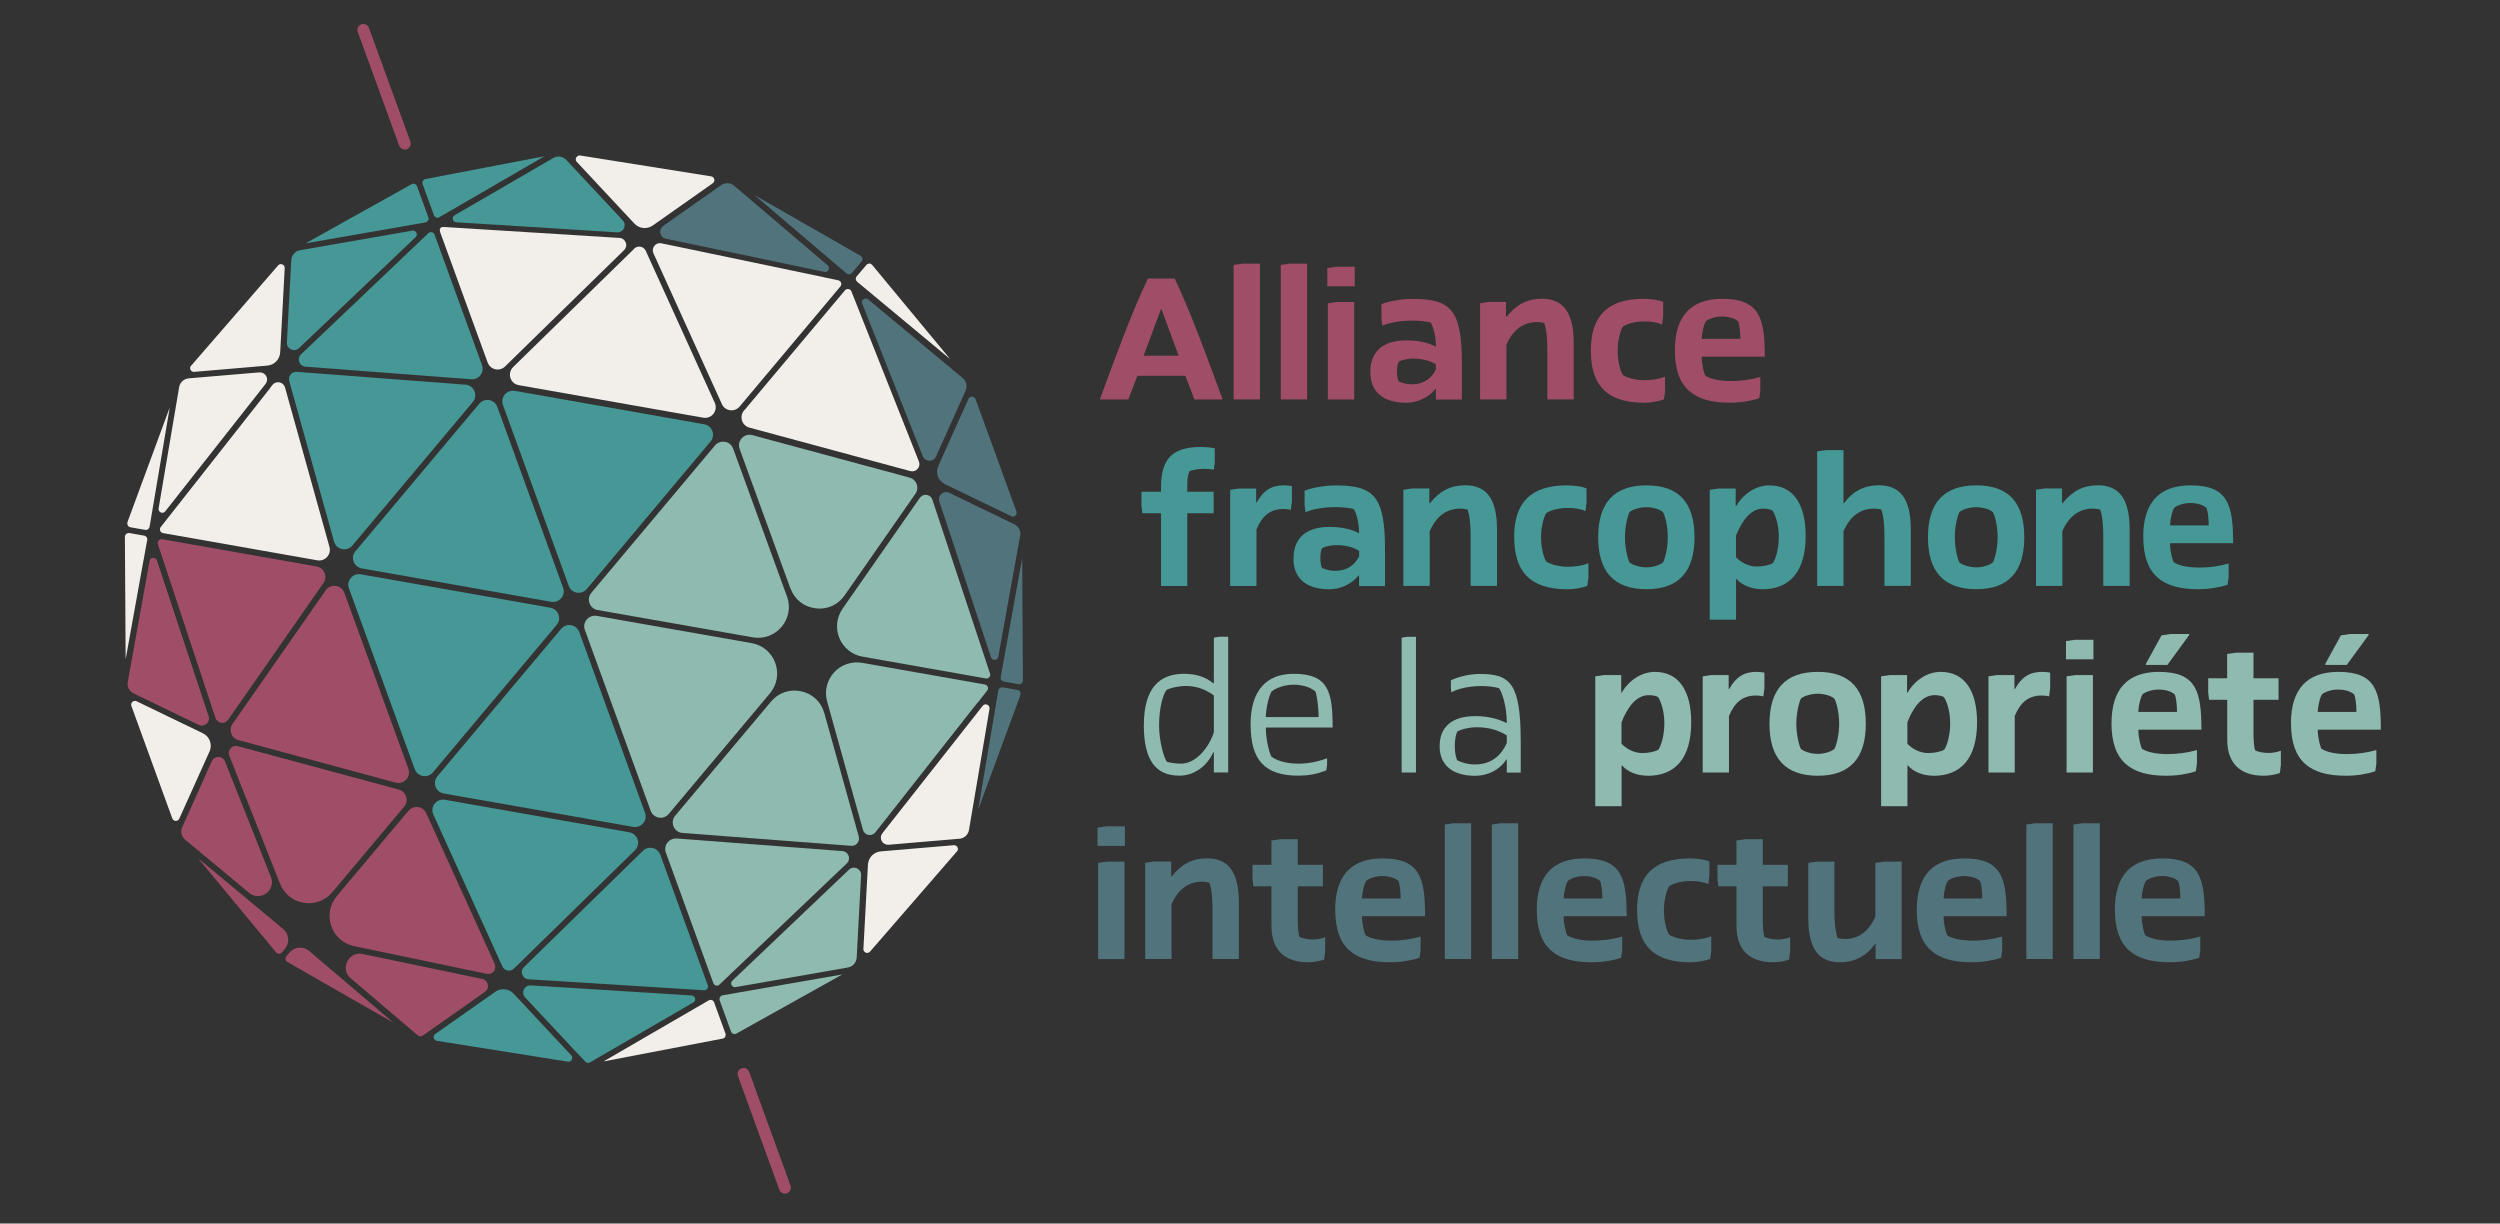 <?xml version="1.0" encoding="UTF-8"?>
<svg id="Calque_1" data-name="Calque 1" xmlns="http://www.w3.org/2000/svg" viewBox="0 0 335.07 163.99">
  <rect x="0" y="0" width="335.07" height="163.99" fill="#333333" stroke="none"/>
  <defs>
    <style>
      .cls-1 {
        fill: #50737c;
      }

      .cls-1, .cls-2, .cls-3, .cls-4, .cls-5 {
        stroke-width: 0px;
      }

      .cls-2 {
        fill: #459896;
      }

      .cls-3 {
        fill: #a04e68;
      }

      .cls-4 {
        fill: #8ebaaf;
      }

      .cls-5 {
        fill: #f2efeb;
      }
    </style>
  </defs>
  <g>
    <path class="cls-3" d="M160.09,53.54l-1.22-3.17h-6.43l-1.22,3.17h-3.77v-.1s1.92-5.3,3.29-8.79c1.13-2.9,2.16-5.35,3.12-7.32h3.58c.94,1.97,1.97,4.42,3.1,7.32,1.22,3.1,3.29,8.79,3.29,8.79v.1h-3.72ZM157.95,47.61l-2.28-6.17h-.07l-2.3,6.17v.07h4.66v-.07Z"/>
    <path class="cls-3" d="M165.34,53.54v-18.03l1.18-.17h2.35v18.19h-3.53Z"/>
    <path class="cls-3" d="M171.66,53.54v-18.03l1.18-.17h2.35v18.19h-3.53Z"/>
    <path class="cls-3" d="M177.9,38.37v-2.45l1.25-.17h2.42v2.62h-3.67ZM177.97,53.54v-12.89l1.18-.17h2.35v13.06h-3.53Z"/>
    <path class="cls-3" d="M183.66,49.84c0-2.66,1.61-4.22,4.85-4.22,1.66,0,2.98.34,3.87.82h.07v-.07c0-1.46-.43-2.74-.7-3.14-.43-.14-1.54-.26-2.4-.26-1.54,0-3.12.24-4.03.67h-.05l-.12-.96v-1.92c.98-.38,2.64-.7,4.18-.7,5.11,0,6.6,1.46,6.6,8.59v4.9h-3.48v-1.44h-.05c-.89,1.13-2.4,1.87-3.89,1.87-3.29,0-4.85-1.58-4.85-4.13ZM192.44,49.55v-.72c-.72-.46-1.8-.77-3.03-.77-.7,0-1.51.17-1.94.41-.1.14-.24.67-.24,1.32s.14,1.18.24,1.34c.43.19,1.06.38,1.75.38,1.8,0,2.76-1.01,3.22-1.97Z"/>
    <path class="cls-3" d="M207.39,53.54v-6.65c0-1.56-.14-2.88-.43-3.6-.24-.07-.7-.12-.98-.12-1.68,0-3.12.86-4.08,3.02v7.34h-3.53v-12.89l1.15-.17h2.33v1.99h.07c1.3-1.63,2.76-2.42,4.73-2.42,2.81,0,4.27,1.75,4.27,5.93v7.56h-3.53Z"/>
    <path class="cls-3" d="M213.22,47.01c0-4.54,2.09-6.96,7.1-6.96.96,0,2.02.17,2.59.41v1.85l-.14,1.18h-.07c-.58-.29-1.37-.41-2.38-.41-1.25,0-2.38.38-2.81.7-.31.46-.7,1.8-.7,3.24s.38,2.78.7,3.24c.43.31,1.58.7,2.86.7.94,0,2.02-.14,2.74-.46h.05v1.92l-.14,1.1c-.67.26-1.78.46-2.62.46-5.11,0-7.18-2.42-7.18-6.96Z"/>
    <path class="cls-3" d="M224.48,46.96c0-4.66,2.21-6.91,6.36-6.91,5.04,0,5.69,2.66,5.69,7.75h-8.45v.07c0,1.08.36,2.33.5,2.5.77.46,1.89.7,3.48.7,1.22,0,2.67-.19,3.82-.53h.05v1.8l-.14,1.03c-1.15.38-2.52.6-3.96.6-4.75,0-7.35-1.9-7.35-7.01ZM228.63,43.07c-.19.29-.48,1.15-.55,2.28v.07h5.18c0-.98-.14-2.04-.31-2.35-.31-.29-1.03-.65-2.16-.65-1.03,0-1.82.36-2.16.65Z"/>
    <path class="cls-2" d="M155.61,78.54v-9.75h-2.5l-.12-.96v-1.92h2.62v-.6c0-3.67,1.39-5.4,5.3-5.4.94,0,1.44.1,1.9.17v1.9l-.12.96h-.05c-.24-.05-.74-.1-1.3-.1-.72,0-1.46.14-1.9.29-.12.22-.31.79-.31,1.68v1.1h3.53v2.88h-3.53v9.75h-3.53Z"/>
    <path class="cls-2" d="M164.88,78.54v-12.89l1.15-.17h2.33v1.87h.07c.89-1.63,2.02-2.3,3.62-2.3.43,0,.82.05,1.1.1v2.11l-.14,1.06h-.05c-.19-.05-.6-.1-.94-.1-1.73,0-2.83.86-3.62,2.74v7.58h-3.53Z"/>
    <path class="cls-2" d="M173.37,74.84c0-2.66,1.61-4.22,4.85-4.22,1.66,0,2.98.34,3.86.82h.07v-.07c0-1.46-.43-2.74-.7-3.14-.43-.14-1.54-.26-2.4-.26-1.54,0-3.12.24-4.03.67h-.05l-.12-.96v-1.92c.98-.38,2.64-.7,4.18-.7,5.11,0,6.6,1.46,6.6,8.59v4.9h-3.48v-1.44h-.05c-.89,1.13-2.4,1.87-3.89,1.87-3.29,0-4.85-1.58-4.85-4.13ZM182.16,74.55v-.72c-.72-.46-1.8-.77-3.02-.77-.7,0-1.51.17-1.94.41-.1.14-.24.67-.24,1.32s.14,1.18.24,1.34c.43.19,1.06.38,1.75.38,1.8,0,2.76-1.01,3.22-1.97Z"/>
    <path class="cls-2" d="M197.11,78.54v-6.65c0-1.56-.14-2.88-.43-3.6-.24-.07-.7-.12-.98-.12-1.68,0-3.12.86-4.08,3.02v7.34h-3.53v-12.89l1.15-.17h2.33v1.99h.07c1.3-1.63,2.76-2.42,4.73-2.42,2.81,0,4.27,1.75,4.27,5.93v7.56h-3.53Z"/>
    <path class="cls-2" d="M202.94,72.01c0-4.54,2.09-6.96,7.11-6.96.96,0,2.02.17,2.59.41v1.85l-.14,1.18h-.07c-.58-.29-1.37-.41-2.38-.41-1.25,0-2.38.38-2.81.7-.31.46-.7,1.8-.7,3.24s.38,2.78.7,3.24c.43.31,1.58.7,2.86.7.94,0,2.02-.14,2.74-.46h.05v1.92l-.14,1.1c-.67.26-1.78.46-2.62.46-5.11,0-7.18-2.42-7.18-6.96Z"/>
    <path class="cls-2" d="M220.68,78.97c-4.42,0-6.48-2.42-6.48-6.96s2.06-6.96,6.48-6.96,6.43,2.42,6.43,6.96-2.06,6.96-6.43,6.96ZM222.88,68.63c-.38-.34-1.27-.65-2.21-.65s-1.87.31-2.26.65c-.24.43-.62,1.85-.62,3.38s.38,2.95.62,3.38c.38.31,1.29.65,2.26.65s1.82-.34,2.21-.65c.26-.43.65-1.85.65-3.38s-.38-2.95-.65-3.38Z"/>
    <path class="cls-2" d="M236.18,78.97c-1.42,0-2.71-.53-3.43-1.37h-.07v5.45h-3.53v-17.4l1.15-.17h2.33v2.35h.07c.98-1.68,2.66-2.78,4.44-2.78,3.24,0,4.87,2.59,4.87,6.75,0,4.82-2.14,7.18-5.83,7.18ZM237.57,68.43c-.24-.14-.67-.26-1.25-.26-1.75,0-2.93,1.78-3.65,3.65v2.86c.58.65,1.7,1.25,2.74,1.25.91,0,1.7-.17,2.21-.46.31-.46.79-1.78.79-3.53s-.53-3.07-.84-3.5Z"/>
    <path class="cls-2" d="M252.57,78.54v-6.65c0-1.56-.14-2.88-.43-3.6-.24-.07-.7-.12-.98-.12-1.68,0-3.12.86-4.08,3.02v7.34h-3.53v-18.03l1.18-.17h2.35v7.13h.07c1.13-1.61,2.71-2.42,4.68-2.42,2.81,0,4.27,1.78,4.27,5.9v7.58h-3.53Z"/>
    <path class="cls-2" d="M264.88,78.97c-4.42,0-6.48-2.42-6.48-6.96s2.06-6.96,6.48-6.96,6.43,2.42,6.43,6.96-2.06,6.96-6.43,6.96ZM267.09,68.63c-.38-.34-1.27-.65-2.21-.65s-1.87.31-2.26.65c-.24.43-.62,1.85-.62,3.38s.38,2.95.62,3.38c.38.31,1.3.65,2.26.65s1.82-.34,2.21-.65c.26-.43.65-1.85.65-3.38s-.38-2.95-.65-3.38Z"/>
    <path class="cls-2" d="M281.9,78.54v-6.65c0-1.56-.14-2.88-.43-3.6-.24-.07-.7-.12-.98-.12-1.68,0-3.12.86-4.08,3.02v7.34h-3.53v-12.89l1.15-.17h2.33v1.99h.07c1.3-1.63,2.76-2.42,4.73-2.42,2.81,0,4.27,1.75,4.27,5.93v7.56h-3.53Z"/>
    <path class="cls-2" d="M287.25,71.96c0-4.66,2.21-6.91,6.36-6.91,5.04,0,5.69,2.66,5.69,7.75h-8.45v.07c0,1.08.36,2.33.5,2.5.77.46,1.9.7,3.48.7,1.22,0,2.66-.19,3.82-.53h.05v1.8l-.14,1.03c-1.15.38-2.52.6-3.96.6-4.75,0-7.34-1.9-7.34-7.01ZM291.4,68.07c-.19.29-.48,1.15-.55,2.28v.07h5.18c0-.98-.14-2.04-.31-2.35-.31-.29-1.03-.65-2.16-.65-1.03,0-1.82.36-2.16.65Z"/>
    <path class="cls-4" d="M153.31,97.15c0-4.87,2.06-6.84,5.35-6.84,1.37,0,2.71.26,3.96,1.27h.07v-6.12l.72-.12h1.2v18.19h-1.92v-2.71h-.07c-.91,1.99-2.69,3.14-4.54,3.14-3.12,0-4.78-1.97-4.78-6.82ZM162.69,98.16v-4.95c-1.34-.98-2.54-1.27-3.86-1.27-.77,0-1.87.24-2.45.5-.48.55-1.03,2.38-1.03,4.8,0,2.16.65,4.3,1.03,4.85.41.14,1.22.26,1.92.26,2.11,0,3.82-2.38,4.39-4.2Z"/>
    <path class="cls-4" d="M167.61,97.13c0-4.58,2.11-6.82,5.79-6.82,4.68,0,5.21,2.45,5.21,7.2h-8.95v.07c0,1.7.55,3.6.77,3.86.91.6,2.11.91,3.67.91,1.13,0,2.42-.22,3.7-.7h.07v.82l-.1.77c-1.27.53-2.54.72-3.74.72-4.51,0-6.41-2.06-6.41-6.84ZM170.42,92.67c-.22.38-.67,1.66-.77,3.34v.1h7.08c0-1.42-.24-3-.43-3.43-.43-.38-1.37-.91-2.93-.91-1.39,0-2.45.53-2.95.91Z"/>
    <path class="cls-4" d="M187.86,103.54v-18.07l.72-.12h1.2v18.19h-1.92Z"/>
    <path class="cls-4" d="M192.95,99.99c0-2.62,1.73-4.01,4.78-4.01,1.82,0,3.14.41,4.15.91h.07v-.07c0-2.21-.67-4.1-1.03-4.58-.58-.19-1.58-.29-2.4-.29-1.44,0-2.98.29-3.96.82h-.05l-.05-.6v-.98c.91-.46,2.42-.86,3.89-.86,4.1,0,5.47,1.27,5.47,9.12v4.1h-1.87v-1.75h-.07c-.82,1.34-2.45,2.18-4.15,2.18-3.1,0-4.78-1.46-4.78-3.98ZM201.95,99.6v-1.03c-.98-.65-2.38-1.1-4.01-1.1-.96,0-2.04.24-2.62.58-.14.22-.34.98-.34,1.94s.19,1.66.34,1.92c.58.29,1.42.55,2.35.55,2.4,0,3.65-1.44,4.27-2.86Z"/>
    <path class="cls-4" d="M220.84,103.97c-1.42,0-2.71-.53-3.43-1.37h-.07v5.45h-3.53v-17.4l1.15-.17h2.33v2.35h.07c.98-1.68,2.67-2.78,4.44-2.78,3.24,0,4.87,2.59,4.87,6.75,0,4.82-2.14,7.18-5.83,7.18ZM222.23,93.43c-.24-.14-.67-.26-1.25-.26-1.75,0-2.93,1.78-3.65,3.65v2.86c.58.65,1.71,1.25,2.74,1.25.91,0,1.71-.17,2.21-.46.31-.46.79-1.78.79-3.53s-.53-3.07-.84-3.5Z"/>
    <path class="cls-4" d="M228.21,103.54v-12.89l1.15-.17h2.33v1.87h.07c.89-1.63,2.02-2.3,3.62-2.3.43,0,.81.05,1.1.1v2.11l-.14,1.06h-.05c-.19-.05-.6-.1-.94-.1-1.73,0-2.83.86-3.62,2.74v7.58h-3.53Z"/>
    <path class="cls-4" d="M243.64,103.97c-4.42,0-6.48-2.42-6.48-6.96s2.06-6.96,6.48-6.96,6.43,2.42,6.43,6.96-2.06,6.96-6.43,6.96ZM245.85,93.63c-.38-.34-1.27-.65-2.21-.65s-1.87.31-2.26.65c-.24.43-.62,1.85-.62,3.38s.38,2.95.62,3.38c.38.31,1.29.65,2.26.65s1.82-.34,2.21-.65c.26-.43.65-1.85.65-3.38s-.38-2.95-.65-3.38Z"/>
    <path class="cls-4" d="M259.15,103.97c-1.42,0-2.71-.53-3.43-1.37h-.07v5.45h-3.53v-17.4l1.15-.17h2.33v2.35h.07c.98-1.68,2.66-2.78,4.44-2.78,3.24,0,4.87,2.59,4.87,6.75,0,4.82-2.14,7.18-5.83,7.18ZM260.54,93.43c-.24-.14-.67-.26-1.25-.26-1.75,0-2.93,1.78-3.65,3.65v2.86c.58.65,1.7,1.25,2.74,1.25.91,0,1.7-.17,2.21-.46.31-.46.79-1.78.79-3.53s-.53-3.07-.84-3.5Z"/>
    <path class="cls-4" d="M266.51,103.54v-12.89l1.15-.17h2.33v1.87h.07c.89-1.63,2.02-2.3,3.62-2.3.43,0,.82.05,1.1.1v2.11l-.14,1.06h-.05c-.19-.05-.6-.1-.94-.1-1.73,0-2.83.86-3.62,2.74v7.58h-3.53Z"/>
    <path class="cls-4" d="M276.9,88.37v-2.45l1.25-.17h2.43v2.62h-3.67ZM276.98,103.54v-12.89l1.18-.17h2.35v13.06h-3.53Z"/>
    <path class="cls-4" d="M283,96.96c0-4.66,2.21-6.91,6.36-6.91,5.04,0,5.69,2.66,5.69,7.75h-8.45v.07c0,1.08.36,2.33.5,2.5.77.46,1.89.7,3.48.7,1.22,0,2.67-.19,3.82-.53h.05v1.8l-.14,1.03c-1.15.38-2.52.6-3.96.6-4.75,0-7.35-1.9-7.35-7.01ZM287.15,93.07c-.19.29-.48,1.15-.55,2.28v.07h5.18c0-.98-.14-2.04-.31-2.35-.31-.29-1.03-.65-2.16-.65-1.03,0-1.82.36-2.16.65ZM293.42,85.11l-2.93,4.01h-2.88v-.14l2.09-3.82,1.22-.19h2.5v.14Z"/>
    <path class="cls-4" d="M298.51,99.12v-5.33h-2.43l-.12-.96v-1.92h2.54v-3.26l1.18-.17h2.35v3.43h3.36v2.88h-3.36v4.54c0,1.15.12,1.97.22,2.23.29.17.96.36,1.82.36.55,0,1.2-.14,1.58-.29h.05v1.9l-.14,1.08c-.53.19-1.32.36-2.16.36-3.12,0-4.89-1.63-4.89-4.85Z"/>
    <path class="cls-4" d="M307.05,96.96c0-4.66,2.21-6.91,6.36-6.91,5.04,0,5.69,2.66,5.69,7.75h-8.45v.07c0,1.08.36,2.33.5,2.5.77.46,1.9.7,3.48.7,1.22,0,2.66-.19,3.82-.53h.05v1.8l-.14,1.03c-1.15.38-2.52.6-3.96.6-4.75,0-7.34-1.9-7.34-7.01ZM311.2,93.07c-.19.29-.48,1.15-.55,2.28v.07h5.18c0-.98-.14-2.04-.31-2.35-.31-.29-1.03-.65-2.16-.65-1.03,0-1.82.36-2.16.65ZM317.46,85.11l-2.93,4.01h-2.88v-.14l2.09-3.82,1.22-.19h2.5v.14Z"/>
    <path class="cls-1" d="M147.1,113.37v-2.45l1.25-.17h2.42v2.62h-3.67ZM147.18,128.54v-12.89l1.18-.17h2.35v13.06h-3.53Z"/>
    <path class="cls-1" d="M162.51,128.54v-6.65c0-1.56-.14-2.88-.43-3.6-.24-.07-.7-.12-.98-.12-1.68,0-3.12.86-4.08,3.02v7.34h-3.53v-12.89l1.15-.17h2.33v1.99h.07c1.3-1.63,2.76-2.42,4.73-2.42,2.81,0,4.27,1.75,4.27,5.93v7.56h-3.53Z"/>
    <path class="cls-1" d="M170.41,124.12v-5.33h-2.42l-.12-.96v-1.92h2.54v-3.26l1.18-.17h2.35v3.43h3.36v2.88h-3.36v4.54c0,1.15.12,1.97.22,2.23.29.17.96.36,1.82.36.55,0,1.2-.14,1.58-.29h.05v1.9l-.14,1.08c-.53.19-1.32.36-2.16.36-3.12,0-4.9-1.63-4.9-4.85Z"/>
    <path class="cls-1" d="M178.95,121.96c0-4.66,2.21-6.91,6.36-6.91,5.04,0,5.69,2.66,5.69,7.75h-8.45v.07c0,1.08.36,2.33.5,2.5.77.46,1.9.7,3.48.7,1.22,0,2.66-.19,3.82-.53h.05v1.8l-.14,1.03c-1.15.38-2.52.6-3.96.6-4.75,0-7.34-1.9-7.34-7.01ZM183.1,118.07c-.19.29-.48,1.15-.55,2.28v.07h5.18c0-.98-.14-2.04-.31-2.35-.31-.29-1.03-.65-2.16-.65-1.03,0-1.82.36-2.16.65Z"/>
    <path class="cls-1" d="M193.64,128.54v-18.03l1.18-.17h2.35v18.19h-3.53Z"/>
    <path class="cls-1" d="M199.95,128.54v-18.03l1.18-.17h2.35v18.19h-3.53Z"/>
    <path class="cls-1" d="M205.97,121.96c0-4.66,2.21-6.91,6.36-6.91,5.04,0,5.69,2.66,5.69,7.75h-8.45v.07c0,1.08.36,2.33.5,2.5.77.46,1.89.7,3.48.7,1.22,0,2.67-.19,3.82-.53h.05v1.8l-.14,1.03c-1.15.38-2.52.6-3.96.6-4.75,0-7.35-1.9-7.35-7.01ZM210.13,118.07c-.19.29-.48,1.15-.55,2.28v.07h5.18c0-.98-.14-2.04-.31-2.35-.31-.29-1.03-.65-2.16-.65-1.03,0-1.82.36-2.16.65Z"/>
    <path class="cls-1" d="M219.41,122.01c0-4.54,2.09-6.96,7.11-6.96.96,0,2.02.17,2.59.41v1.85l-.14,1.18h-.07c-.58-.29-1.37-.41-2.38-.41-1.25,0-2.38.38-2.81.7-.31.46-.7,1.8-.7,3.24s.38,2.78.7,3.24c.43.31,1.58.7,2.86.7.94,0,2.02-.14,2.74-.46h.05v1.92l-.14,1.1c-.67.26-1.78.46-2.62.46-5.11,0-7.18-2.42-7.18-6.96Z"/>
    <path class="cls-1" d="M232.74,124.12v-5.33h-2.43l-.12-.96v-1.92h2.54v-3.26l1.18-.17h2.35v3.43h3.36v2.88h-3.36v4.54c0,1.15.12,1.97.22,2.23.29.17.96.36,1.82.36.55,0,1.2-.14,1.58-.29h.05v1.9l-.14,1.08c-.53.19-1.32.36-2.16.36-3.12,0-4.89-1.63-4.89-4.85Z"/>
    <path class="cls-1" d="M251.38,128.54v-2.02h-.07c-1.15,1.61-2.73,2.45-4.7,2.45-2.81,0-4.25-1.75-4.25-5.93v-7.39l1.15-.17h2.35v6.65c0,1.56.17,2.88.43,3.6.26.07.7.12.98.12,1.68,0,3.12-.86,4.08-3v-7.2l1.18-.17h2.35v13.06h-3.51Z"/>
    <path class="cls-1" d="M256.9,121.96c0-4.66,2.21-6.91,6.36-6.91,5.04,0,5.69,2.66,5.69,7.75h-8.45v.07c0,1.08.36,2.33.5,2.5.77.46,1.89.7,3.48.7,1.22,0,2.67-.19,3.82-.53h.05v1.8l-.14,1.03c-1.15.38-2.52.6-3.96.6-4.75,0-7.35-1.9-7.35-7.01ZM261.05,118.07c-.19.29-.48,1.15-.55,2.28v.07h5.18c0-.98-.14-2.04-.31-2.35-.31-.29-1.03-.65-2.16-.65-1.03,0-1.82.36-2.16.65Z"/>
    <path class="cls-1" d="M271.59,128.54v-18.03l1.18-.17h2.35v18.19h-3.53Z"/>
    <path class="cls-1" d="M277.9,128.54v-18.03l1.18-.17h2.35v18.19h-3.53Z"/>
    <path class="cls-1" d="M283.45,121.96c0-4.66,2.21-6.91,6.36-6.91,5.04,0,5.69,2.66,5.69,7.75h-8.45v.07c0,1.08.36,2.33.5,2.5.77.46,1.9.7,3.48.7,1.22,0,2.66-.19,3.82-.53h.05v1.8l-.14,1.03c-1.15.38-2.52.6-3.96.6-4.75,0-7.34-1.9-7.34-7.01ZM287.6,118.07c-.19.29-.48,1.15-.55,2.28v.07h5.18c0-.98-.14-2.04-.31-2.35-.31-.29-1.03-.65-2.16-.65-1.03,0-1.82.36-2.16.65Z"/>
  </g>
  <g>
    <path class="cls-3" d="M54.25,20.04c-.33,0-.63-.2-.75-.53l-5.55-15.23c-.15-.42.06-.87.48-1.02.41-.15.87.06,1.02.48l5.55,15.23c.15.42-.06.87-.48,1.03-.09.03-.18.05-.27.05Z"/>
    <path class="cls-2" d="M38.85,38.37l.19-3.51c.04-.66.52-1.21,1.17-1.32l.78-.14,14.28-2.49s.07,0,.1,0c.22,0,.37.14.44.28.08.16.1.4-.1.59l-15.64,14.88c-.35.33-.78.3-1.06.17-.29-.13-.58-.44-.56-.92l.4-7.54Z"/>
    <path class="cls-1" d="M129.43,52.35l-.35.77h0s-3.63,8.07-3.63,8.07c-.19.42-.59.58-.9.56-.31,0-.7-.17-.87-.6l-8.12-20.45c-.11-.27.02-.49.17-.6.08-.06.19-.1.3-.1.1,0,.21.03.32.12l9.46,7.87,3.22,2.68c.49.41.65,1.09.39,1.67Z"/>
    <path class="cls-4" d="M115.09,112.14c.09.31.02.62-.18.87-.2.25-.5.38-.81.35l-1.12-.08s0,0,0,0l-6.8-.52-14.7-1.12c-.54-.04-.99-.36-1.2-.86s-.13-1.05.22-1.46l10.15-12.09,2.69-3.2c1-1.19,2.51-1.71,4.04-1.38,1.52.33,2.68,1.42,3.1,2.92l4.43,15.87s0,0,0,0l.2.71Z"/>
    <path class="cls-4" d="M96.44,131.96c-.13.12-.3.17-.47.13-.17-.04-.3-.16-.36-.32l-6.36-17.49c-.17-.46-.09-.96.2-1.34.27-.36.69-.56,1.13-.56.04,0,.07,0,.11,0l15.42,1.17,6.8.52c.39.03.7.27.83.63.13.37.04.75-.24,1.02l-17.07,16.24Z"/>
    <path class="cls-2" d="M94.79,132.52c-.1.14-.27.21-.44.2l-23.51-1.47c-.39-.02-.7-.26-.84-.62-.14-.37-.05-.75.23-1.02l15.94-15.58c.35-.34.83-.48,1.31-.37.47.11.85.44,1.02.9l6.36,17.49c.06.16.03.34-.07.48Z"/>
    <path class="cls-2" d="M64.43,123.15l-6.35-13.98c-.22-.49-.16-1.03.17-1.45.28-.36.68-.55,1.11-.55.08,0,.17,0,.26.02l4.6.81,20.13,3.55c.53.1.95.46,1.11.98.16.52.02,1.05-.36,1.43l-16.22,15.86c-.23.22-.54.31-.85.26-.31-.06-.57-.26-.7-.55l-2.89-6.38Z"/>
    <path class="cls-2" d="M38.77,51.06c-.09-.31-.02-.62.18-.87.18-.23.45-.35.74-.35.03,0,.05,0,.08,0l1.11.08s0,0,0,0l10.1.77,11.41.87c.54.04.99.36,1.2.86.21.5.13,1.04-.22,1.46l-10.11,12.05-6.03,7.18c-.34.41-.86.59-1.39.48-.53-.11-.92-.49-1.07-1.01l-3.44-12.32-2.37-8.5s0,0,0,0l-.2-.71Z"/>
    <path class="cls-2" d="M40.61,47.24l15.64-14.88s0,0,0,0l1.16-1.11c.13-.12.3-.16.47-.13.17.04.3.16.36.32l6.36,17.49c.17.45.09.96-.2,1.34-.29.39-.76.6-1.24.56l-12.13-.92-10.1-.77c-.39-.03-.7-.27-.83-.63-.13-.37-.04-.75.24-1.02l.26-.25s0,0,0,0Z"/>
    <path class="cls-4" d="M132.7,90.27c.06.17.02.35-.1.49-.12.14-.29.2-.47.17l-16.53-2.92c-1.4-.25-2.55-1.17-3.1-2.48-.54-1.31-.38-2.78.43-3.95l10.35-14.85c.21-.3.56-.45.92-.4.37.05.66.3.77.65l7.72,23.29Z"/>
    <path class="cls-4" d="M105.48,79.94c.51,1.4.24,2.92-.72,4.07-.96,1.14-2.41,1.67-3.88,1.41l-20.78-3.66c-.51-.09-.91-.43-1.09-.91-.18-.48-.08-1,.25-1.4l16.58-19.76c.08-.09.16-.17.25-.23.03-.02.07-.04.1-.06.06-.04.13-.08.2-.1.04-.02.08-.03.12-.04.07-.02.14-.04.21-.05.04,0,.08-.01.12-.01.11,0,.22,0,.33.01.51.09.91.43,1.09.91l.12.33s0,0,0,0l6.8,18.68s0,0,0,0l.3.82Z"/>
    <path class="cls-4" d="M103.19,92.93l-.48.57s0,0,0,0l-2.68,3.2-10.4,12.39c-.33.39-.83.58-1.33.49-.51-.09-.91-.43-1.09-.91l-8.82-24.24c-.18-.48-.08-1.01.25-1.4.27-.33.67-.51,1.08-.51.08,0,.17,0,.25.02l20.78,3.66c1.47.26,2.65,1.25,3.16,2.66.51,1.4.24,2.92-.72,4.07Z"/>
    <path class="cls-2" d="M84.49,110.76l-20.12-3.55-4.9-.86c-.51-.09-.91-.43-1.09-.91s-.08-1.01.25-1.4l16.58-19.76c.27-.33.67-.51,1.08-.51.08,0,.17,0,.25.02.51.09.91.43,1.09.91l8.82,24.24c.18.48.08,1.01-.25,1.4s-.83.57-1.33.49l-.38-.07s0,0,0,0Z"/>
    <path class="cls-2" d="M55.59,103.1l-.12-.33s0,0,0,0l-4.29-11.79-4.41-12.12c-.18-.48-.08-1.01.25-1.4.27-.33.67-.51,1.08-.51.08,0,.17,0,.25.02l25.41,4.48c.51.09.91.43,1.09.91s.08,1.01-.25,1.4l-16.58,19.76c-.33.39-.83.57-1.33.49-.51-.09-.91-.43-1.09-.91Z"/>
    <path class="cls-2" d="M47.65,73.87l6.22-7.41,10.11-12.05s0,0,0,0l.25-.3c.27-.33.67-.51,1.08-.51.08,0,.17,0,.25.02.51.09.91.43,1.09.91l8.82,24.24c.18.48.08,1.01-.25,1.4s-.83.57-1.33.49l-25.41-4.48c-.51-.09-.91-.43-1.09-.91s-.08-1.01.25-1.4Z"/>
    <path class="cls-2" d="M69.37,52.45l19.94,3.52,5.08.9c.51.09.91.43,1.09.91s.08,1.01-.25,1.4l-16.58,19.76c-.33.39-.83.57-1.33.49-.51-.09-.91-.43-1.09-.91l-8.82-24.24c-.18-.48-.08-1.01.25-1.4.33-.39.83-.58,1.33-.49l.38.07s0,0,0,0Z"/>
    <path class="cls-4" d="M105.93,78.85l-6.8-18.68c-.18-.51-.08-1.05.29-1.44.37-.4.9-.55,1.42-.41l21.06,5.69c.45.12.8.44.96.88.16.44.1.91-.17,1.29l-9.49,13.62c-.9,1.29-2.37,1.94-3.92,1.73-1.56-.2-2.8-1.2-3.34-2.68Z"/>
    <path class="cls-4" d="M98.59,132.3c-.27.05-.46-.11-.54-.27-.08-.16-.1-.4.1-.59l15.64-14.88c.2-.19.44-.27.65-.27.15,0,.29.04.41.09.29.13.58.44.56.92l-.59,11.05c-.04.66-.52,1.21-1.17,1.32l-15.06,2.63Z"/>
    <path class="cls-4" d="M131.04,94.14l-13.43,17.06s0,0,0,0l-.28.35c-.23.29-.58.42-.94.35-.36-.07-.63-.33-.73-.68l-4.43-15.87s0,0,0,0l-.37-1.34h0c-.38-1.37-.04-2.83.92-3.88.96-1.06,2.37-1.54,3.78-1.29l16.44,2.9c.18.03.32.15.39.32.07.17.04.35-.07.49l-1.26,1.6s0,0,0,0Z"/>
    <path class="cls-1" d="M136.92,91.59c-.11.1-.26.14-.41.11l-1.98-.35s0,0,0,0c-.13-.02-.25-.1-.33-.21-.08-.11-.11-.25-.08-.38l2.88-15.95.1,16.39c0,.15-.06.29-.18.39Z"/>
    <path class="cls-1" d="M136.73,71.8l-2.93,16.23c-.05.28-.27.4-.46.41-.19.01-.42-.07-.52-.35l-6.92-20.88c-.15-.45.05-.82.28-1.02.15-.13.38-.24.63-.24.13,0,.27.03.42.1l4.03,1.95,4.7,2.27h0c.57.28.89.91.78,1.53Z"/>
    <path class="cls-1" d="M130.75,53.49l5.48,15.06c.11.3-.08.5-.14.55-.06.05-.27.22-.56.08l-3.94-1.9-4.03-1.95s0,0,0,0l-.91-.44c-.92-.44-1.31-1.52-.89-2.44l.41-.92s0,0,0,0l3.63-8.07c.13-.29.41-.3.48-.3.08,0,.35.04.46.33Z"/>
    <path class="cls-1" d="M115.33,34.29c.13.07.22.2.25.35.03.15-.01.3-.11.41l-1.29,1.54c-.09.1-.21.17-.35.18-.15,0-.27-.03-.37-.12l-12.35-10.51,14.22,8.14Z"/>
    <path class="cls-1" d="M98.39,24.89l12.54,10.67c.22.19.21.44.13.61-.08.17-.28.33-.56.27l-16.03-3.35-5.22-1.09c-.39-.08-.66-.36-.74-.75-.08-.39.07-.75.39-.98l1.93-1.36,5.16-3.63s0,0,0,0l.67-.47c.53-.37,1.24-.34,1.74.08Z"/>
    <path class="cls-2" d="M76.72,22.31s0,0,0,0l2.24,2.4,4.5,4.82c.33.35.3.78.17,1.06-.13.29-.47.58-.93.55l-21.55-1.35c-.28-.02-.42-.21-.46-.39-.04-.18,0-.41.24-.55l6.57-3.81,6.65-3.86c.57-.34,1.3-.23,1.75.26l.81.87Z"/>
    <path class="cls-2" d="M56.67,24.25c.07-.13.2-.22.34-.25l15.96-3.06-2.11,1.23-10.32,5.98s0,0,0,0l-1.65.96c-.13.08-.29.09-.43.04-.14-.05-.25-.16-.3-.3l-1.52-4.18c-.05-.14-.04-.29.04-.42Z"/>
    <path class="cls-2" d="M55.16,24.68c.08-.04.16-.06.25-.06.06,0,.12.01.18.03.14.05.25.16.3.3l1.52,4.18c.05.14.04.3-.04.43-.08.13-.2.22-.35.25l-16.05,2.8,14.19-7.92Z"/>
    <g>
      <path class="cls-3" d="M48.75,127.08h0s-1.29-.27-1.29-.27c-1.44-.3-2.58-1.31-3.06-2.69-.48-1.39-.2-2.88.74-4.01l3.14-3.74,6.47-7.71c.27-.32.67-.5,1.08-.5.06,0,.13,0,.2.01.49.07.9.37,1.1.82l.23.51s0,0,0,0l6.35,13.98,2.59,5.7c.15.34.11.71-.12,1-.23.29-.58.42-.94.34l-2.99-.62-13.49-2.82Z"/>
      <path class="cls-3" d="M24.42,110.86l.35-.77s0,0,0,0l3.33-7.42.29-.65c.19-.42.57-.57.88-.57h.02c.31,0,.7.17.87.61l3.35,8.43,2.8,7.06c.39.99-.1,1.8-.64,2.19-.54.39-1.47.61-2.29-.08l-8.58-7.13c-.49-.41-.65-1.09-.39-1.67Z"/>
      <path class="cls-3" d="M21.8,74.87s0,0,0,0l-.64-1.93c-.06-.17-.02-.35.1-.49.1-.11.23-.18.38-.18.03,0,.06,0,.09,0l20.68,3.65s0,0,0,0h.03c.48.09.88.41,1.06.86.19.45.13.96-.15,1.36l-12.78,18.33c-.21.3-.55.46-.92.4-.37-.05-.66-.3-.77-.65l-.51-1.53-6.57-19.82Z"/>
      <path class="cls-3" d="M54.13,108.15l-6.46,7.7-3.13,3.73c-.94,1.13-2.37,1.66-3.82,1.42-1.45-.23-2.64-1.19-3.18-2.55l-.48-1.2s0,0,0,0l-2.8-7.06-3.53-8.9c-.14-.34-.07-.72.18-.99.19-.21.44-.32.71-.32.09,0,.17.01.26.03l13.02,3.51,7.93,2.14s0,0,0,0l.63.17c.47.13.84.48.98.95.15.46.05.97-.27,1.34l-.02.03s0,0,0,0Z"/>
      <path class="cls-3" d="M54.43,104.48c-.37.4-.89.55-1.41.41l-8.02-2.17-13.04-3.52c-.45-.12-.8-.44-.96-.88-.16-.44-.1-.91.17-1.3l12.48-17.89c.27-.39.69-.61,1.16-.61.06,0,.13,0,.19.01.53.07.96.42,1.15.92l4.29,11.79,4.29,11.79c.18.51.08,1.05-.29,1.44Z"/>
      <path class="cls-3" d="M17.12,91.41l2.93-16.23c.05-.29.27-.4.46-.41.19-.01.42.07.52.34l6.58,19.83.35,1.05c.15.45-.05.82-.28,1.02-.23.2-.63.35-1.05.14l-7.97-3.85h0s-.76-.37-.76-.37c-.57-.28-.89-.91-.78-1.53Z"/>
      <path class="cls-3" d="M37.39,127.82c-.15,0-.29-.07-.39-.18l-10.46-12.62,5.41,4.5,6.01,5c.38.32.62.77.66,1.27.05.5-.11.98-.43,1.37v.02s-.42.48-.42.48c0,0,0,0,0,0-.1.11-.24.18-.39.18h0Z"/>
      <path class="cls-3" d="M38.28,128.57c-.03-.15.01-.3.11-.41,0,0,0,0,0,0l.4-.48h0c.32-.39.77-.63,1.27-.67.05,0,.11,0,.16,0,.44,0,.87.16,1.21.44l5.03,4.28s0,0,0,0l6.27,5.34-14.22-8.14c-.13-.07-.22-.2-.25-.35Z"/>
      <path class="cls-3" d="M56.63,138.81c-.19.13-.44.12-.62-.03l-3.36-2.86-5.65-4.81c-.81-.69-.76-1.64-.46-2.24.25-.52.82-1.05,1.64-1.05.13,0,.27.01.42.04l13.49,2.82,2.55.53c.39.08.66.36.74.75.08.39-.06.75-.39.98l-7.09,4.99s0,0,0,0l-1.25.88Z"/>
    </g>
    <path class="cls-2" d="M76.63,142.03c-.04.07-.19.32-.53.26l-17.55-2.79c-.31-.05-.4-.31-.41-.39-.02-.08-.06-.35.2-.53l7.1-4.99h0s.95-.67.95-.67c.76-.53,1.8-.42,2.44.25l.99,1.06s0,0,0,0l6.74,7.21c.23.24.12.51.08.58Z"/>
    <path class="cls-2" d="M77.13,140.9s0,0,0,0l-6.75-7.22c-.32-.35-.3-.78-.16-1.06.13-.27.42-.55.86-.55.02,0,.04,0,.07,0l21.55,1.35c.28.02.42.21.46.39.04.18,0,.42-.24.55l-13.85,8.03c-.2.12-.46.08-.62-.09l-1.31-1.4Z"/>
    <path class="cls-4" d="M98.7,138.53c-.13.07-.28.09-.42.03-.14-.05-.25-.16-.3-.3l-1.52-4.18h0c-.05-.14-.04-.3.04-.43.08-.13.2-.22.35-.25l1.88-.33s0,0,0,0l6.47-1.13,7.7-1.34-14.19,7.92Z"/>
    <path class="cls-1" d="M136.76,93.16l-5.66,15.37,1.52-9,.74-4.38h0s.44-2.61.44-2.61c.02-.13.1-.25.21-.33.09-.06.19-.09.29-.09.03,0,.06,0,.09,0,0,0,0,0,0,0l1.98.35s0,0,0,0c.15.03.28.12.35.25.07.13.09.29.04.43Z"/>
    <g>
      <path class="cls-5" d="M19.25,75l-2.41,13.35-.1-16.4c0-.15.06-.29.18-.39.09-.08.21-.12.33-.12.03,0,.06,0,.08,0,0,0,0,0,0,0l1.19.21.8.14c.13.02.25.1.33.21.08.11.11.25.08.38l-.47,2.6h0Z"/>
      <path class="cls-5" d="M110.36,37.15s0,0,0,0l1.99.42c.18.04.32.16.38.33.06.17.03.35-.09.49h0s0,0,0,0l-13.51,16.1c-.32.37-.79.56-1.28.49-.49-.07-.9-.37-1.1-.82l-9.17-20.21c-.15-.34-.11-.71.12-1,.19-.23.45-.36.74-.36.07,0,.14,0,.2.02l5.67,1.18,16.04,3.35Z"/>
      <path class="cls-5" d="M59.47,30.42c.54.03.02,0,.03,0l23.53,1.47c.39.02.7.26.84.62.14.37.05.75-.23,1.02l-4.74,4.63-11.21,10.96c-.35.34-.84.48-1.31.37-.47-.11-.85-.44-1.02-.9l-6.37-17.49c-.1-.29-.07-.71.47-.68Z"/>
      <path class="cls-5" d="M85,33.32c.18-.18.42-.27.67-.27.06,0,.12,0,.18.02.31.06.57.26.7.55l9.25,20.37c.22.49.16,1.03-.17,1.46-.33.42-.84.62-1.37.53l-4.79-.84-19.95-3.52c-.53-.1-.95-.46-1.11-.98-.16-.52-.02-1.06.36-1.44l10.69-10.45,4.74-4.63h0s.8-.78.8-.78Z"/>
      <path class="cls-5" d="M99.75,55l13.5-16.09c.12-.14.28-.2.47-.17.18.03.32.14.39.31l.75,1.89h0s8.12,20.46,8.12,20.46c0,0,0,0,0,0l.18.46c.14.35.07.72-.18.99-.25.28-.6.38-.97.29l-5.22-1.41-16.36-4.42c-.47-.13-.84-.48-.98-.95-.15-.47-.05-.97.27-1.34l.02-.03s0,0,0,0Z"/>
      <path class="cls-5" d="M36.23,51.95s0,0,0,0l.28-.35c.19-.24.46-.37.75-.37.06,0,.13,0,.2.02.36.07.64.33.74.68l5.96,21.38c.13.47.01.97-.32,1.34-.33.36-.81.53-1.3.45l-20.69-3.65h0c-.18-.03-.32-.15-.38-.32-.07-.17-.04-.35.07-.49l7.73-9.82,6.97-8.85Z"/>
      <path class="cls-5" d="M116.5,35.32c.15,0,.29.07.39.18l10.46,12.63-12.47-10.37c-.1-.09-.17-.21-.18-.34-.01-.14.03-.27.12-.37l.8-.95.5-.59c.1-.11.24-.18.39-.18h0Z"/>
      <path class="cls-5" d="M77.24,21.11c.04-.07.17-.27.43-.27.03,0,.06,0,.09,0l17.56,2.8c.31.05.4.31.41.39.02.08.06.35-.2.53l-5.17,3.64-2.88,2.03c-.76.53-1.81.42-2.44-.25l-5.49-5.88-2.24-2.4c-.23-.25-.12-.51-.08-.58Z"/>
      <path class="cls-5" d="M25.62,49.01l11.65-13.43c.12-.14.26-.18.37-.18.09,0,.17.02.2.04.08.03.33.16.32.5l-.14,2.6-.39,7.26s0,0,0,0l-.08,1.44c-.05.93-.78,1.68-1.71,1.76l-3.6.31-6.21.53c-.32.02-.46-.2-.49-.28-.04-.07-.14-.32.07-.56Z"/>
      <path class="cls-5" d="M25.29,50.71l.81-.07s0,0,0,0l5.21-.44,3.44-.29c.38-.03.74.15.93.5.19.35.15.74-.09,1.05l-6.97,8.85-6.47,8.22c-.18.23-.43.23-.6.15-.17-.08-.34-.26-.29-.55l2.75-16.24c.11-.64.63-1.12,1.28-1.18Z"/>
      <path class="cls-5" d="M17.08,69.99l5.67-15.38-2.26,13.38h0s-.44,2.61-.44,2.61c-.02.13-.1.25-.21.33s-.25.11-.38.09l-.79-.14-1.19-.21s0,0,0,0c-.15-.03-.28-.12-.35-.25-.07-.13-.09-.29-.04-.43Z"/>
      <path class="cls-5" d="M23.09,109.69l-5.48-15.07c-.11-.3.08-.5.14-.55.04-.04.17-.13.34-.13.07,0,.14.01.22.05l7.97,3.85s0,0,0,0l.91.44c.92.44,1.31,1.52.89,2.45l-.71,1.57-3.34,7.42c-.13.29-.39.3-.48.3-.08,0-.35-.04-.46-.33Z"/>
      <path class="cls-5" d="M97.21,138.95c-.07.13-.2.22-.35.25l-15.97,3.06,8.77-5.09,5.33-3.09c.08-.05.17-.07.25-.07.06,0,.12.01.17.03.14.05.25.16.3.3l1.52,4.18c.05.14.04.29-.04.42Z"/>
      <path class="cls-5" d="M128.26,114.11l-11.65,13.43c-.22.25-.49.17-.57.14-.08-.03-.33-.16-.32-.5l.61-11.31c.05-.92.78-1.68,1.71-1.76l9.8-.83h0s.03,0,.05,0c.28,0,.41.21.44.28.04.07.14.32-.07.56Z"/>
      <path class="cls-5" d="M128.58,112.41l-9.47.81c-.39.03-.74-.15-.93-.5-.19-.35-.15-.74.09-1.05l13.44-17.07c.11-.14.25-.2.39-.2.08,0,.15.02.22.05.17.08.34.26.3.55l-.63,3.74-2.12,12.5c-.11.64-.63,1.12-1.28,1.18Z"/>
    </g>
  </g>
  <path class="cls-3" d="M105.2,159.98c-.33,0-.63-.2-.75-.53l-5.54-15.23c-.15-.42.06-.87.48-1.03.41-.15.87.06,1.02.48l5.54,15.23c.15.42-.06.87-.48,1.03-.09.03-.18.05-.27.05Z"/>
</svg>